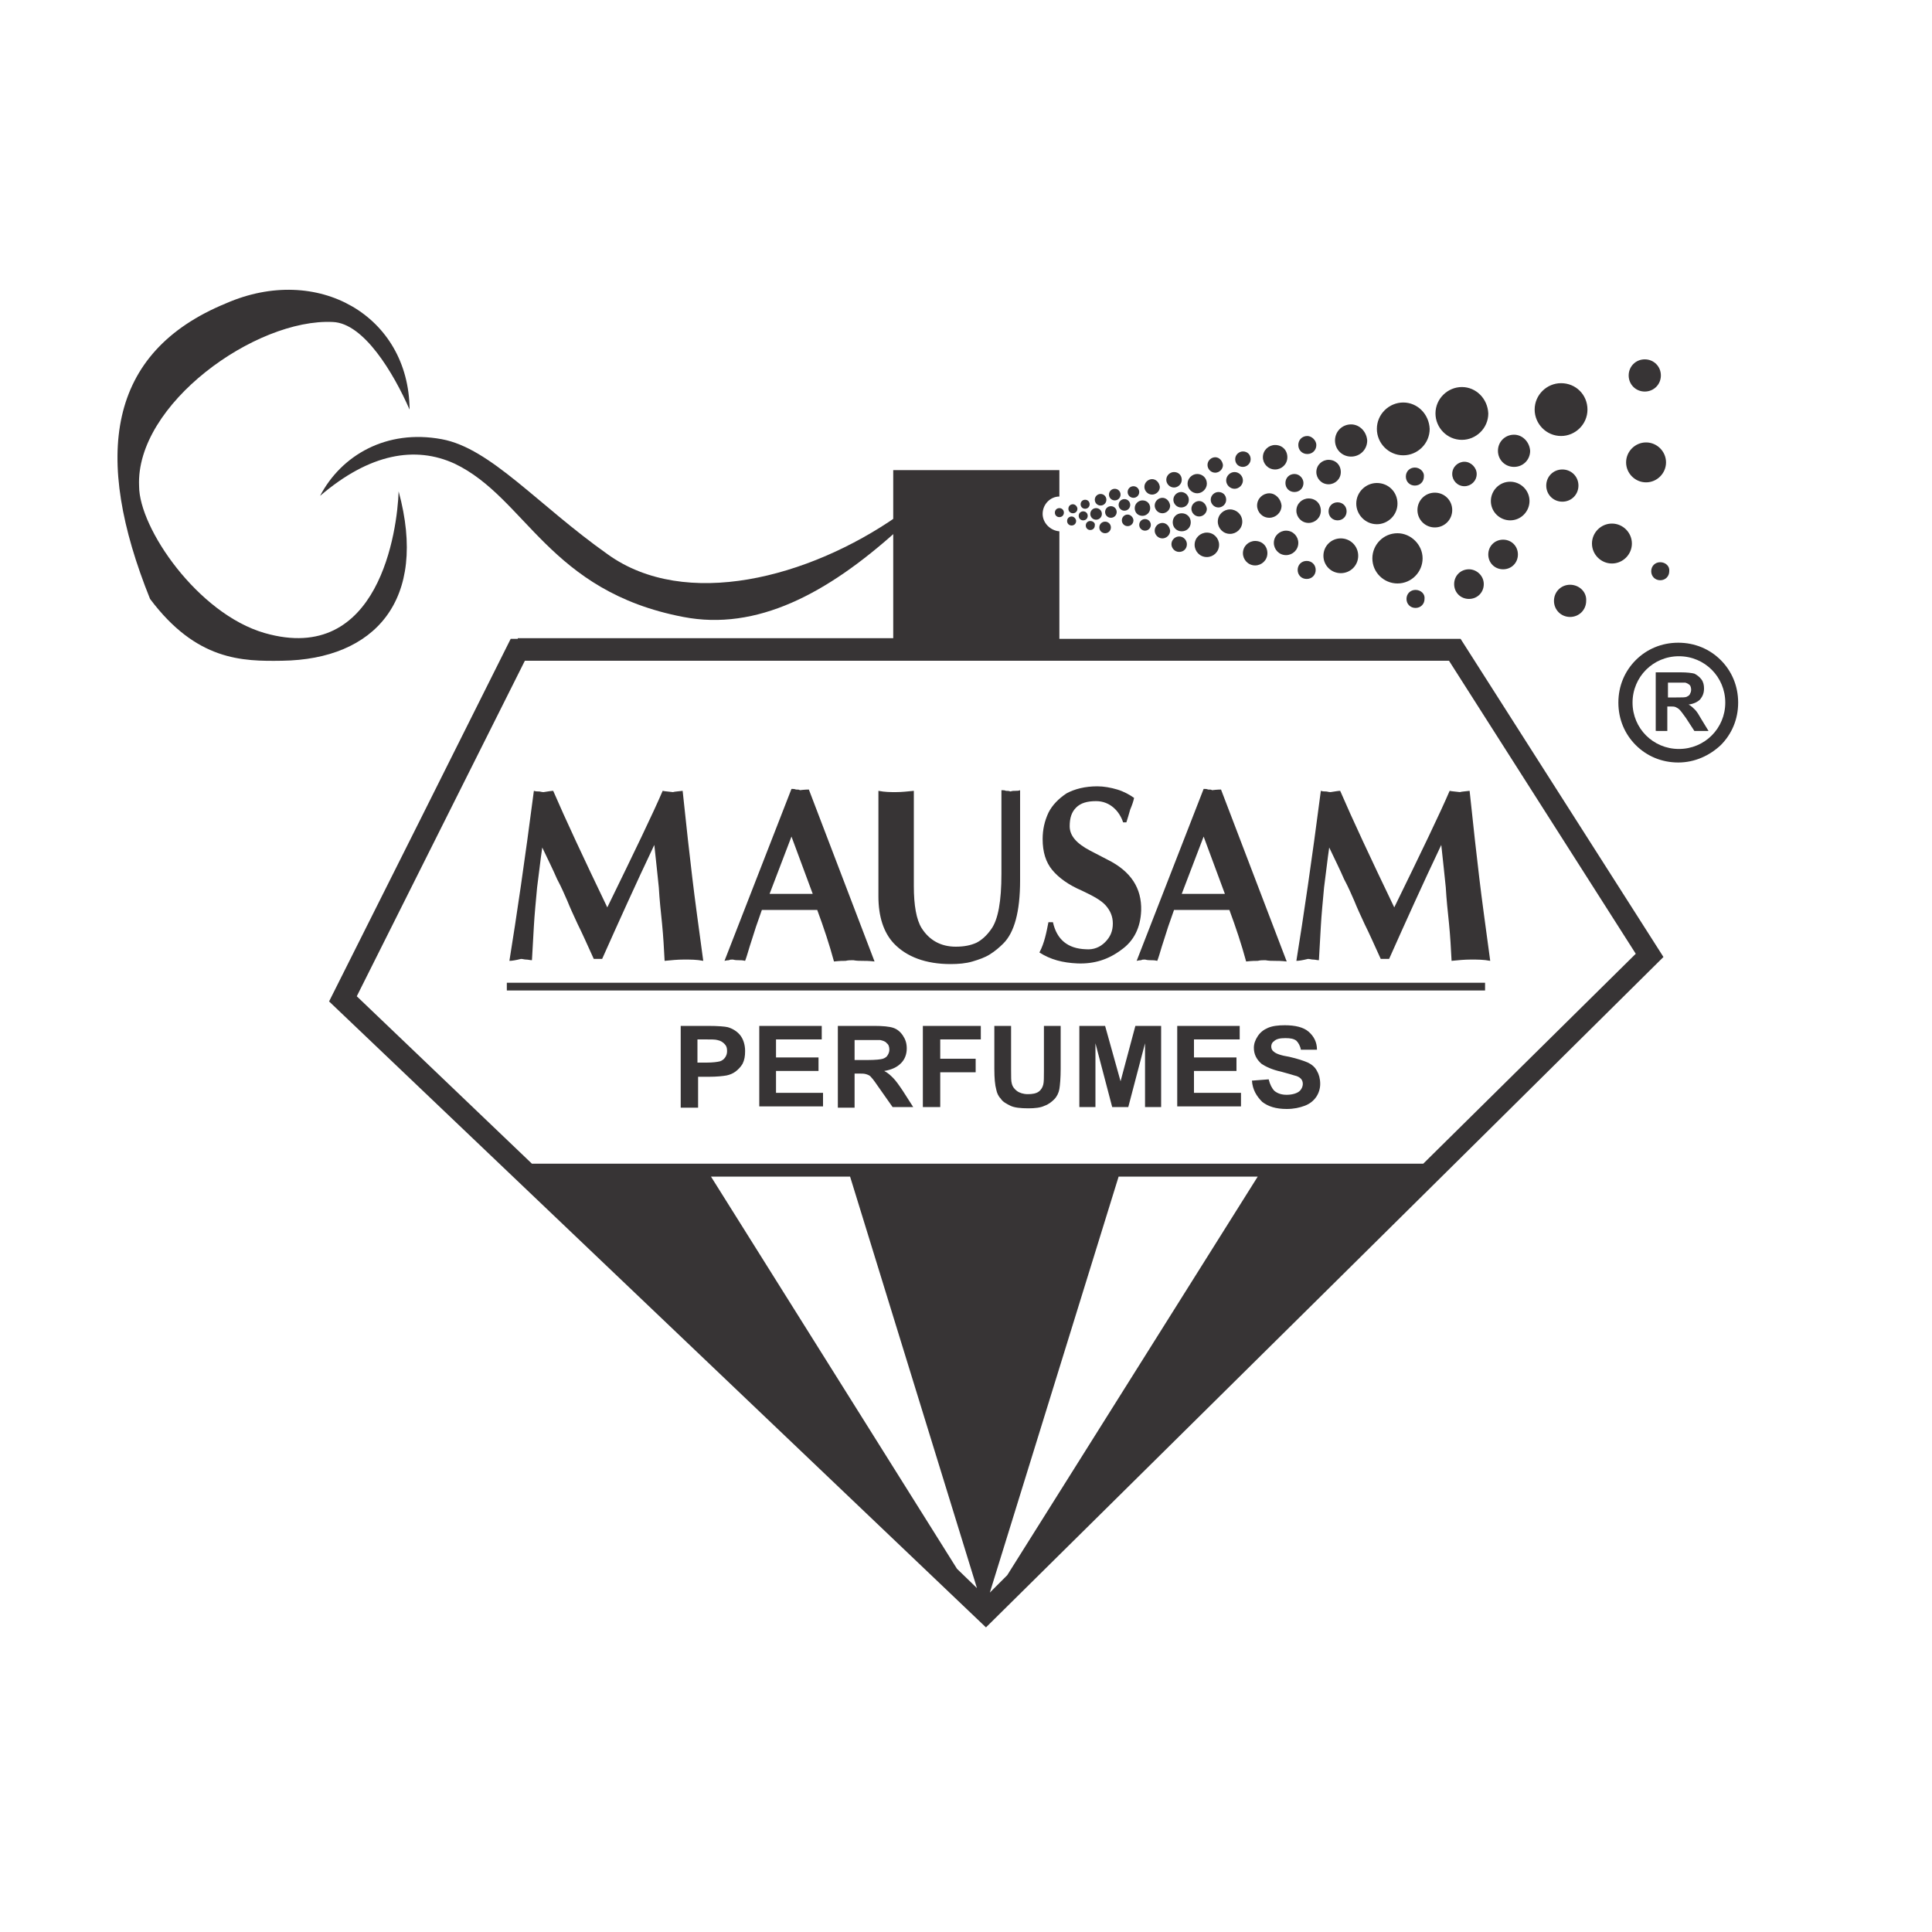 <?xml version="1.0" encoding="utf-8"?>
<!-- Generator: Adobe Illustrator 21.0.0, SVG Export Plug-In . SVG Version: 6.00 Build 0)  -->
<svg version="1.1" id="Layer_1" xmlns="http://www.w3.org/2000/svg" xmlns:xlink="http://www.w3.org/1999/xlink" x="0px" y="0px"
	 viewBox="0 0 300 300" style="enable-background:new 0 0 300 300;" xml:space="preserve">
<g>
	<path style="fill:#373435;" d="M194.4,167.8l2.6-0.2c0.2,0.8,0.5,1.4,0.9,1.8c0.5,0.4,1.1,0.6,1.9,0.6c0.8,0,1.5-0.2,1.9-0.5
		c0.4-0.3,0.6-0.8,0.6-1.2c0-0.3-0.1-0.6-0.3-0.8c-0.2-0.2-0.5-0.4-1-0.5c-0.3-0.1-1-0.3-2.1-0.6c-1.4-0.3-2.4-0.8-3-1.2
		c-0.8-0.7-1.2-1.5-1.2-2.5c0-0.6,0.2-1.2,0.6-1.8c0.4-0.6,0.9-1,1.6-1.3c0.7-0.3,1.6-0.4,2.6-0.4c1.6,0,2.9,0.3,3.7,1
		c0.8,0.7,1.3,1.6,1.3,2.8L202,163c-0.1-0.6-0.4-1.1-0.7-1.4c-0.4-0.3-0.9-0.4-1.7-0.4c-0.8,0-1.4,0.1-1.8,0.5
		c-0.3,0.2-0.4,0.5-0.4,0.8c0,0.3,0.1,0.6,0.4,0.8c0.3,0.3,1.1,0.6,2.4,0.8c1.3,0.3,2.2,0.6,2.9,0.9c0.6,0.3,1.1,0.7,1.4,1.3
		c0.3,0.5,0.5,1.2,0.5,2c0,0.7-0.2,1.4-0.6,2c-0.4,0.6-1,1.1-1.8,1.4c-0.8,0.3-1.7,0.5-2.8,0.5c-1.7,0-2.9-0.4-3.8-1.1
		C195.1,170.2,194.5,169.2,194.4,167.8 M182.8,171.9v-12.6h9.7v2.1h-7.1v2.8h6.6v2.1h-6.6v3.4h7.3v2.1H182.8z M167.6,171.9v-12.6h4
		l2.4,8.6l2.3-8.6h4v12.6h-2.5v-9.9l-2.6,9.9h-2.5l-2.6-9.9v9.9H167.6z M154.4,159.3h2.6v6.8c0,1.1,0,1.8,0.1,2.1
		c0.1,0.5,0.4,0.9,0.8,1.2c0.4,0.3,1,0.5,1.7,0.5c0.7,0,1.3-0.1,1.7-0.4c0.4-0.3,0.6-0.7,0.7-1.1c0.1-0.4,0.1-1.1,0.1-2.1v-7h2.6
		v6.6c0,1.5-0.1,2.6-0.2,3.2c-0.1,0.6-0.4,1.2-0.8,1.6c-0.4,0.4-0.9,0.8-1.5,1c-0.6,0.3-1.5,0.4-2.5,0.4c-1.2,0-2.2-0.1-2.8-0.4
		c-0.6-0.3-1.2-0.6-1.5-1.1c-0.4-0.4-0.6-0.9-0.7-1.4c-0.2-0.7-0.3-1.8-0.3-3.2V159.3z M143.3,171.9v-12.6h9v2.1h-6.3v3h5.5v2.1
		h-5.5v5.4H143.3z M132.7,164.6h2c1.3,0,2.1-0.1,2.4-0.2c0.3-0.1,0.6-0.3,0.7-0.5c0.2-0.3,0.3-0.6,0.3-0.9c0-0.4-0.1-0.8-0.4-1
		c-0.2-0.3-0.6-0.4-1-0.5c-0.2,0-0.9,0-1.9,0h-2.1V164.6z M130.1,171.9v-12.6h5.6c1.4,0,2.4,0.1,3,0.3c0.6,0.2,1.1,0.6,1.5,1.2
		c0.4,0.6,0.6,1.2,0.6,2c0,0.9-0.3,1.7-0.9,2.3c-0.6,0.6-1.4,1-2.6,1.2c0.6,0.3,1,0.7,1.4,1.1c0.4,0.4,0.9,1.1,1.5,2l1.6,2.5h-3.2
		l-1.9-2.7c-0.7-1-1.1-1.6-1.4-1.9c-0.2-0.3-0.5-0.4-0.8-0.5c-0.3-0.1-0.7-0.1-1.3-0.1h-0.5v5.3H130.1z M117.9,171.9v-12.6h9.7v2.1
		h-7.1v2.8h6.6v2.1h-6.6v3.4h7.3v2.1H117.9z M108.3,161.4v3.6h1.4c1,0,1.7-0.1,2.1-0.2c0.3-0.1,0.6-0.3,0.8-0.6
		c0.2-0.3,0.3-0.6,0.3-1c0-0.5-0.1-0.8-0.4-1.1c-0.3-0.3-0.6-0.5-1.1-0.6c-0.3-0.1-1-0.1-1.9-0.1H108.3z M105.7,171.9v-12.6h4.2
		c1.6,0,2.7,0.1,3.1,0.2c0.7,0.2,1.4,0.6,1.9,1.2c0.5,0.6,0.8,1.5,0.8,2.5c0,0.8-0.1,1.4-0.4,2c-0.3,0.5-0.7,0.9-1.1,1.2
		c-0.4,0.3-0.9,0.5-1.4,0.6c-0.6,0.1-1.5,0.2-2.7,0.2h-1.7v4.8H105.7z"/>
	<path style="fill:#373435;" d="M201.3,149.2c1.1-6.8,2.4-15.6,3.8-26.4c0.3,0.1,0.6,0.1,0.8,0.1c0.2,0,0.4,0.1,0.7,0.1
		c0.7-0.1,1.2-0.2,1.5-0.2c1.9,4.4,4.7,10.4,8.4,18.1c4.2-8.6,7.1-14.6,8.6-18.1c0.4,0.1,0.9,0.1,1.6,0.2c0.3-0.1,0.8-0.1,1.5-0.2
		c0.6,5.7,1.1,10.2,1.5,13.5c0.4,3.4,1,7.7,1.7,12.9c-1-0.2-2-0.2-3-0.2c-1,0-2,0.1-3,0.2c-0.1-1.9-0.2-3.8-0.4-5.8
		c-0.2-1.9-0.4-3.8-0.5-5.6c-0.2-1.8-0.4-4-0.7-6.6c-2.9,6.1-5.6,12.1-8.1,17.7H215h-0.6c-1-2.2-1.8-4-2.5-5.4
		c-0.7-1.5-1.2-2.6-1.6-3.6c-0.4-0.9-0.9-2.1-1.6-3.4c-0.6-1.4-1.4-3-2.3-4.9c-0.3,2-0.5,4-0.8,6.2c-0.2,2.2-0.4,4.2-0.5,6
		c-0.1,1.8-0.2,3.6-0.3,5.3c-0.3,0-0.6-0.1-0.9-0.1c-0.3,0-0.5-0.1-0.8-0.1C202.3,149.1,201.7,149.2,201.3,149.2 M190.2,138.8
		l-3.3-8.9l-3.4,8.9H190.2z M176.5,149.2l10.4-26.7c0.2,0,0.5,0,0.7,0.1c0.3,0,0.5,0,0.6,0.1c0.8-0.1,1.3-0.1,1.4-0.1l10.2,26.7
		c-0.8-0.1-1.5-0.1-1.9-0.1c-0.4,0-0.9,0-1.4-0.1c-0.4,0-0.8,0-1.2,0.1c-0.4,0-0.9,0-1.8,0.1c-0.7-2.6-1.6-5.3-2.6-8h-8.6
		c-0.5,1.5-0.9,2.5-1.1,3.2c-0.2,0.7-0.5,1.5-0.8,2.5c-0.3,1-0.5,1.7-0.7,2.2c-0.4-0.1-0.7-0.1-1-0.1c-0.3,0-0.5,0-0.9-0.1
		c-0.2,0-0.5,0-0.6,0.1C177.2,149.1,176.9,149.1,176.5,149.2z M162.8,143.2h0.7c0.6,2.7,2.3,4.1,5.1,4.2c1.2,0.1,2.2-0.3,3-1.1
		c0.8-0.8,1.2-1.7,1.2-2.9c0-1.1-0.4-2-1.1-2.8c-0.7-0.8-2-1.5-3.7-2.3c-2.1-0.9-3.6-2-4.6-3.2c-1-1.2-1.5-2.8-1.5-4.8
		c0-1.5,0.3-2.8,0.9-4.1c0.6-1.2,1.6-2.2,2.8-3c1.3-0.7,2.9-1.1,4.8-1.1c1,0,2.1,0.2,3.1,0.5c1,0.3,1.9,0.8,2.6,1.3
		c-0.1,0.5-0.3,1.1-0.6,1.8c-0.2,0.7-0.4,1.4-0.6,2h-0.5c-0.3-0.9-0.8-1.7-1.5-2.3c-0.7-0.6-1.6-1-2.7-1c-1.4,0-2.4,0.3-3.1,1
		c-0.7,0.7-1,1.6-1,2.9c0,1.5,1.1,2.7,3.2,3.8l2.7,1.4c3.6,1.8,5.3,4.4,5.2,7.9c-0.1,2.6-1.1,4.7-3.1,6.1c-2,1.5-4.2,2.2-6.8,2.1
		c-2.3-0.1-4.2-0.6-5.9-1.7C162.2,146.4,162.5,144.7,162.8,143.2z M136.4,139.2v-16.4c1,0.2,1.9,0.2,2.7,0.2c0.9,0,1.8-0.1,2.8-0.2
		v14.8c0,3,0.4,5.2,1.2,6.5c1.2,1.9,3,2.9,5.3,2.9c1.3,0,2.3-0.2,3.2-0.6c0.8-0.4,1.6-1.1,2.3-2.1c1.1-1.5,1.6-4.4,1.6-8.6v-13
		c0.3,0,0.5,0,0.7,0.1c0.2,0,0.5,0,0.7,0.1c0.3-0.1,0.5-0.1,0.8-0.1c0.2,0,0.5,0,0.7-0.1v14c0,4.9-0.9,8.1-2.6,9.8
		c-0.6,0.6-1.3,1.2-2.1,1.7c-0.8,0.5-1.7,0.8-2.7,1.1c-1,0.3-2.2,0.4-3.4,0.4c-3.8,0-6.8-1.1-8.8-3.2
		C137.2,144.8,136.4,142.3,136.4,139.2z M126.2,138.8l-3.3-8.9l-3.4,8.9H126.2z M112.5,149.2l10.4-26.7c0.2,0,0.5,0,0.7,0.1
		c0.3,0,0.5,0,0.6,0.1c0.8-0.1,1.3-0.1,1.4-0.1l10.2,26.7c-0.8-0.1-1.5-0.1-1.9-0.1c-0.4,0-0.9,0-1.4-0.1c-0.4,0-0.8,0-1.2,0.1
		c-0.4,0-0.9,0-1.8,0.1c-0.7-2.6-1.6-5.3-2.6-8h-8.6c-0.5,1.5-0.9,2.5-1.1,3.2c-0.2,0.7-0.5,1.5-0.8,2.5c-0.3,1-0.5,1.7-0.7,2.2
		c-0.4-0.1-0.7-0.1-1-0.1c-0.3,0-0.5,0-0.9-0.1c-0.2,0-0.5,0-0.6,0.1C113.2,149.1,112.9,149.1,112.5,149.2z M79.1,149.2
		c1.1-6.8,2.4-15.6,3.8-26.4c0.3,0.1,0.6,0.1,0.8,0.1c0.2,0,0.4,0.1,0.7,0.1c0.7-0.1,1.2-0.2,1.5-0.2c1.9,4.4,4.7,10.4,8.4,18.1
		c4.2-8.6,7.1-14.6,8.6-18.1c0.4,0.1,0.9,0.1,1.6,0.2c0.3-0.1,0.8-0.1,1.5-0.2c0.6,5.7,1.1,10.2,1.5,13.5c0.4,3.4,1,7.7,1.7,12.9
		c-1-0.2-2-0.2-3-0.2c-1,0-2,0.1-3,0.2c-0.1-1.9-0.2-3.8-0.4-5.8c-0.2-1.9-0.4-3.8-0.5-5.6c-0.2-1.8-0.4-4-0.7-6.6
		c-2.9,6.1-5.6,12.1-8.1,17.7h-0.7h-0.6c-1-2.2-1.8-4-2.5-5.4c-0.7-1.5-1.2-2.6-1.6-3.6c-0.4-0.9-0.9-2.1-1.6-3.4
		c-0.6-1.4-1.4-3-2.3-4.9c-0.3,2-0.5,4-0.8,6.2c-0.2,2.2-0.4,4.2-0.5,6c-0.1,1.8-0.2,3.6-0.3,5.3c-0.3,0-0.6-0.1-0.9-0.1
		c-0.3,0-0.5-0.1-0.8-0.1C80.1,149.1,79.5,149.2,79.1,149.2z"/>
	<path style="fill:#373435;" d="M132,182.7h-21.6l38.2,60.9l3.1,3L132,182.7z M195.3,182.7h-21.6l-20,64.6l2.7-2.7L195.3,182.7z
		 M82.6,180.7H221l33-32.6l-29-45.5H81.5l-26.1,52.1L82.6,180.7z M80.4,99.1h58.3V73h25.8v4.1c-1.4,0-2.6,1.2-2.6,2.7
		c0,1.4,1.2,2.6,2.6,2.7v16.7h62.3l31.5,49.4c-35,34.7-70.1,69.4-105.2,104.1c-34-32.4-68-64.8-102-97.2
		c9.4-18.7,18.8-37.5,28.2-56.3H80.4z"/>
	<path style="fill-rule:evenodd;clip-rule:evenodd;fill:#373435;" d="M106.1,95.8c11.4,2.2,22.3-3.6,33.1-13.3
		c0.1-0.8,0.1-1.6,0.2-2.4c-13.9,9.7-33,14.6-45,6c-10.9-7.7-18.2-16.5-25.8-17.9c-8.6-1.6-15.6,2.5-18.9,8.8
		c7.7-6.6,14.8-7.8,20.9-5C81.7,77.3,85.2,91.8,106.1,95.8"/>
	<path style="fill-rule:evenodd;clip-rule:evenodd;fill:#373435;" d="M63.6,63.6C63.5,49,49.3,40.9,35.1,47.1
		C16.6,54.7,14.4,70.9,23.3,93c7.2,9.6,14.3,9.7,20.5,9.6c14.4-0.2,22.7-9.4,18.1-26.3c-0.2,6-3,27.1-20.8,22
		c-10.4-3-19.5-16.3-19.5-22.8C21,62.8,39.7,49.4,51.7,50C56.5,50.2,61.1,57.9,63.6,63.6"/>
	<rect x="78.7" y="152.6" style="fill:#373435;" width="151.9" height="1.2"/>
	<path style="fill-rule:evenodd;clip-rule:evenodd;fill:#373435;" d="M257.8,87.3c-0.8,0-1.4,0.6-1.4,1.4c0,0.8,0.6,1.4,1.4,1.4
		c0.8,0,1.4-0.6,1.4-1.4C259.3,87.9,258.6,87.3,257.8,87.3 M243.8,90.8c-1.4,0-2.5,1.1-2.5,2.5c0,1.4,1.1,2.5,2.5,2.5
		c1.4,0,2.5-1.1,2.5-2.5C246.4,91.9,245.2,90.8,243.8,90.8z M250.3,81.3c-1.7,0-3.1,1.4-3.1,3.1c0,1.7,1.4,3.1,3.1,3.1
		c1.7,0,3.1-1.4,3.1-3.1C253.4,82.7,252,81.3,250.3,81.3z M255.6,68.7c-1.7,0-3.1,1.4-3.1,3.1c0,1.7,1.4,3.1,3.1,3.1
		c1.7,0,3.1-1.4,3.1-3.1C258.7,70.1,257.3,68.7,255.6,68.7z M228.1,88.4c-1.3,0-2.3,1-2.3,2.3c0,1.3,1,2.3,2.3,2.3
		c1.3,0,2.3-1,2.3-2.3C230.4,89.4,229.3,88.4,228.1,88.4z M233.4,83.8c-1.3,0-2.3,1-2.3,2.3c0,1.3,1,2.3,2.3,2.3
		c1.3,0,2.3-1,2.3-2.3C235.7,84.8,234.7,83.8,233.4,83.8z M234.5,74.8c-1.7,0-3,1.4-3,3c0,1.7,1.4,3,3,3c1.7,0,3-1.4,3-3
		C237.5,76.1,236.1,74.8,234.5,74.8z M217,82.8c-2.2,0-3.9,1.8-3.9,3.9c0,2.2,1.8,3.9,3.9,3.9c2.2,0,3.9-1.8,3.9-3.9
		C220.9,84.6,219.1,82.8,217,82.8z M222.8,76.5c-1.5,0-2.7,1.2-2.7,2.7s1.2,2.7,2.7,2.7c1.5,0,2.7-1.2,2.7-2.7
		S224.3,76.5,222.8,76.5z M208.2,83.6c-1.5,0-2.7,1.2-2.7,2.7c0,1.5,1.2,2.7,2.7,2.7c1.5,0,2.7-1.2,2.7-2.7
		C210.9,84.8,209.7,83.6,208.2,83.6z M213.8,75c-1.7,0-3.2,1.4-3.2,3.2c0,1.7,1.4,3.2,3.2,3.2c1.7,0,3.2-1.4,3.2-3.2
		C217,76.4,215.6,75,213.8,75z M206.3,71.4c-1,0-1.9,0.8-1.9,1.9c0,1,0.8,1.9,1.9,1.9c1,0,1.9-0.8,1.9-1.9
		C208.2,72.2,207.4,71.4,206.3,71.4z M203.2,77.4c-1,0-1.9,0.8-1.9,1.9c0,1,0.8,1.9,1.9,1.9c1,0,1.9-0.8,1.9-1.9
		C205.1,78.2,204.3,77.4,203.2,77.4z M199.7,82.4c-1,0-1.9,0.8-1.9,1.9c0,1,0.8,1.9,1.9,1.9c1,0,1.9-0.8,1.9-1.9
		C201.6,83.3,200.8,82.4,199.7,82.4z M194.9,84c-1,0-1.9,0.8-1.9,1.9c0,1,0.8,1.9,1.9,1.9c1,0,1.9-0.8,1.9-1.9
		C196.8,84.8,196,84,194.9,84z M197.1,76.6c-1,0-1.9,0.8-1.9,1.9c0,1,0.8,1.9,1.9,1.9c1,0,1.9-0.8,1.9-1.9
		C198.9,77.5,198.1,76.6,197.1,76.6z M198,69.1c-1,0-1.9,0.8-1.9,1.9c0,1,0.8,1.9,1.9,1.9c1,0,1.9-0.8,1.9-1.9
		C199.9,69.9,199.1,69.1,198,69.1z M191,79.1c-1,0-1.9,0.8-1.9,1.9c0,1,0.8,1.9,1.9,1.9c1,0,1.9-0.8,1.9-1.9
		C192.9,79.9,192,79.1,191,79.1z M187.4,82.7c-1,0-1.9,0.8-1.9,1.9c0,1,0.8,1.9,1.9,1.9c1,0,1.9-0.8,1.9-1.9
		C189.3,83.6,188.5,82.7,187.4,82.7z M183.5,79.7c-0.8,0-1.4,0.6-1.4,1.4c0,0.8,0.6,1.4,1.4,1.4c0.8,0,1.4-0.6,1.4-1.4
		C184.9,80.3,184.3,79.7,183.5,79.7z M191.7,73.3c-0.7,0-1.3,0.6-1.3,1.3c0,0.7,0.6,1.3,1.3,1.3c0.7,0,1.3-0.6,1.3-1.3
		C193,73.9,192.4,73.3,191.7,73.3z M185.9,73.6c-0.8,0-1.5,0.7-1.5,1.5c0,0.8,0.7,1.5,1.5,1.5c0.8,0,1.5-0.7,1.5-1.5
		C187.4,74.2,186.7,73.6,185.9,73.6z M182.3,73.3c-0.6,0-1.2,0.5-1.2,1.2c0,0.6,0.5,1.2,1.2,1.2c0.6,0,1.2-0.5,1.2-1.2
		C183.5,73.8,183,73.3,182.3,73.3z M169.3,80.9c-0.4,0-0.7,0.3-0.7,0.7c0,0.4,0.3,0.7,0.7,0.7c0.4,0,0.7-0.3,0.7-0.7
		C170.1,81.2,169.7,80.9,169.3,80.9z M168.2,79.4c-0.4,0-0.7,0.3-0.7,0.7c0,0.4,0.3,0.7,0.7,0.7c0.4,0,0.7-0.3,0.7-0.7
		C168.9,79.7,168.6,79.4,168.2,79.4z M166.4,80.2c-0.4,0-0.7,0.3-0.7,0.7c0,0.4,0.3,0.7,0.7,0.7c0.4,0,0.7-0.3,0.7-0.7
		C167.1,80.6,166.8,80.2,166.4,80.2z M164.5,78.9c-0.4,0-0.7,0.3-0.7,0.7c0,0.4,0.3,0.7,0.7,0.7c0.4,0,0.7-0.3,0.7-0.7
		C165.2,79.2,164.9,78.9,164.5,78.9z M166.6,78.3c-0.4,0-0.7,0.3-0.7,0.7c0,0.4,0.3,0.7,0.7,0.7c0.4,0,0.7-0.3,0.7-0.7
		C167.3,78.7,167,78.3,166.6,78.3z M168.5,77.6c-0.4,0-0.7,0.3-0.7,0.7c0,0.4,0.3,0.7,0.7,0.7c0.4,0,0.7-0.3,0.7-0.7
		C169.2,77.9,168.9,77.6,168.5,77.6z M170.2,78.9c-0.5,0-0.9,0.4-0.9,0.9c0,0.5,0.4,0.9,0.9,0.9c0.5,0,0.9-0.4,0.9-0.9
		C171.1,79.3,170.7,78.9,170.2,78.9z M171.6,81c-0.5,0-0.9,0.4-0.9,0.9c0,0.5,0.4,0.9,0.9,0.9c0.5,0,0.9-0.4,0.9-0.9
		C172.5,81.4,172.1,81,171.6,81z M175.1,79.9c-0.5,0-0.9,0.4-0.9,0.9c0,0.5,0.4,0.9,0.9,0.9c0.5,0,0.9-0.4,0.9-0.9
		C176,80.4,175.6,79.9,175.1,79.9z M172.5,78.6c-0.5,0-0.9,0.4-0.9,0.9c0,0.5,0.4,0.9,0.9,0.9c0.5,0,0.9-0.4,0.9-0.9
		C173.4,79,173,78.6,172.5,78.6z M170.9,76.7c-0.5,0-0.9,0.4-0.9,0.9c0,0.5,0.4,0.9,0.9,0.9c0.5,0,0.9-0.4,0.9-0.9
		C171.8,77.1,171.4,76.7,170.9,76.7z M174.6,77.5c-0.5,0-0.9,0.4-0.9,0.9c0,0.5,0.4,0.9,0.9,0.9c0.5,0,0.9-0.4,0.9-0.9
		C175.5,77.9,175.1,77.5,174.6,77.5z M173.1,75.9c-0.5,0-0.9,0.4-0.9,0.9c0,0.5,0.4,0.9,0.9,0.9c0.5,0,0.9-0.4,0.9-0.9
		C174,76.3,173.6,75.9,173.1,75.9z M176,75.5c-0.5,0-0.9,0.4-0.9,0.9c0,0.5,0.4,0.9,0.9,0.9c0.5,0,0.9-0.4,0.9-0.9
		C176.9,75.9,176.5,75.5,176,75.5z M177.8,80.6c-0.5,0-0.9,0.4-0.9,0.9c0,0.5,0.4,0.9,0.9,0.9c0.5,0,0.9-0.4,0.9-0.9
		C178.7,81,178.3,80.6,177.8,80.6z M177.4,77.7c-0.6,0-1.2,0.5-1.2,1.2s0.5,1.2,1.2,1.2c0.6,0,1.2-0.5,1.2-1.2
		S178.1,77.7,177.4,77.7z M178.9,74.4c-0.6,0-1.2,0.5-1.2,1.2c0,0.6,0.5,1.2,1.2,1.2c0.6,0,1.2-0.5,1.2-1.2
		C180,74.9,179.5,74.4,178.9,74.4z M183.4,76.4c-0.6,0-1.2,0.5-1.2,1.2c0,0.6,0.5,1.2,1.2,1.2s1.2-0.5,1.2-1.2
		C184.6,76.9,184,76.4,183.4,76.4z M180.5,77.3c-0.6,0-1.2,0.5-1.2,1.2c0,0.6,0.5,1.2,1.2,1.2c0.6,0,1.2-0.5,1.2-1.2
		C181.6,77.8,181.1,77.3,180.5,77.3z M180.5,81.2c-0.6,0-1.2,0.5-1.2,1.2c0,0.6,0.5,1.2,1.2,1.2c0.6,0,1.2-0.5,1.2-1.2
		C181.6,81.7,181.1,81.2,180.5,81.2z M183.1,83.3c-0.6,0-1.2,0.5-1.2,1.2c0,0.6,0.5,1.2,1.2,1.2s1.2-0.5,1.2-1.2
		C184.3,83.9,183.8,83.3,183.1,83.3z M186.2,77.8c-0.6,0-1.2,0.5-1.2,1.2c0,0.6,0.5,1.2,1.2,1.2c0.6,0,1.2-0.5,1.2-1.2
		C187.3,78.3,186.8,77.8,186.2,77.8z M189.2,76.4c-0.6,0-1.2,0.5-1.2,1.2c0,0.6,0.5,1.2,1.2,1.2c0.6,0,1.2-0.5,1.2-1.2
		C190.4,76.9,189.9,76.4,189.2,76.4z M188.7,71c-0.6,0-1.2,0.5-1.2,1.2c0,0.6,0.5,1.2,1.2,1.2c0.6,0,1.2-0.5,1.2-1.2
		C189.8,71.5,189.3,71,188.7,71z M193,70.1c-0.6,0-1.2,0.5-1.2,1.2s0.5,1.2,1.2,1.2c0.6,0,1.2-0.5,1.2-1.2S193.7,70.1,193,70.1z
		 M203,67.7c-0.8,0-1.4,0.6-1.4,1.4c0,0.8,0.6,1.4,1.4,1.4c0.8,0,1.4-0.6,1.4-1.4C204.4,68.4,203.7,67.7,203,67.7z M201,73.6
		c-0.8,0-1.4,0.6-1.4,1.4c0,0.8,0.6,1.4,1.4,1.4c0.8,0,1.4-0.6,1.4-1.4C202.4,74.3,201.8,73.6,201,73.6z M207.7,78
		c-0.8,0-1.4,0.6-1.4,1.4c0,0.8,0.6,1.4,1.4,1.4c0.8,0,1.4-0.6,1.4-1.4C209.1,78.6,208.5,78,207.7,78z M202.9,87.1
		c-0.8,0-1.4,0.6-1.4,1.4c0,0.8,0.6,1.4,1.4,1.4c0.8,0,1.4-0.6,1.4-1.4C204.3,87.7,203.7,87.1,202.9,87.1z M219.8,91.6
		c-0.8,0-1.4,0.6-1.4,1.4c0,0.8,0.6,1.4,1.4,1.4c0.8,0,1.4-0.6,1.4-1.4C221.3,92.2,220.6,91.6,219.8,91.6z M219.7,72.6
		c-0.8,0-1.4,0.6-1.4,1.4c0,0.8,0.6,1.4,1.4,1.4c0.8,0,1.4-0.6,1.4-1.4C221.2,73.3,220.5,72.6,219.7,72.6z M227.4,71.7
		c-1,0-1.9,0.8-1.9,1.9c0,1,0.8,1.9,1.9,1.9c1,0,1.9-0.8,1.9-1.9C229.3,72.6,228.4,71.7,227.4,71.7z M242.6,72.9
		c-1.4,0-2.5,1.1-2.5,2.5c0,1.4,1.1,2.5,2.5,2.5c1.4,0,2.5-1.1,2.5-2.5C245.1,74,244,72.9,242.6,72.9z M209.8,65.9
		c-1.4,0-2.5,1.1-2.5,2.5c0,1.4,1.1,2.5,2.5,2.5c1.4,0,2.5-1.1,2.5-2.5C212.2,67,211.1,65.9,209.8,65.9z M217.9,62.5
		c-2.2,0-4.1,1.8-4.1,4.1c0,2.2,1.8,4.1,4.1,4.1c2.2,0,4.1-1.8,4.1-4.1C221.9,64.3,220.1,62.5,217.9,62.5z M227,60.1
		c-2.2,0-4.1,1.8-4.1,4.1c0,2.2,1.8,4.1,4.1,4.1c2.2,0,4.1-1.8,4.1-4.1C231,61.9,229.2,60.1,227,60.1z M242.4,59.5
		c-2.2,0-4.1,1.8-4.1,4.1c0,2.2,1.8,4.1,4.1,4.1c2.2,0,4.1-1.8,4.1-4.1C246.5,61.3,244.7,59.5,242.4,59.5z M235.1,67.5
		c-1.4,0-2.5,1.1-2.5,2.5c0,1.4,1.1,2.5,2.5,2.5s2.5-1.1,2.5-2.5C237.5,68.6,236.4,67.5,235.1,67.5z M255.4,55.8
		c-1.4,0-2.5,1.1-2.5,2.5c0,1.4,1.1,2.5,2.5,2.5c1.4,0,2.5-1.1,2.5-2.5C257.9,56.9,256.8,55.8,255.4,55.8z"/>
	<path style="fill-rule:evenodd;clip-rule:evenodd;fill:#373435;" d="M255.6,114.2c1.3,1.3,3.1,2.1,5.1,2.1c2,0,3.8-0.8,5.1-2.1
		c1.3-1.3,2.1-3.1,2.1-5.1c0-2-0.8-3.8-2.1-5.1v0c-1.3-1.3-3.1-2.1-5.1-2.1s-3.8,0.8-5.1,2.1l0,0c-1.3,1.3-2.1,3.1-2.1,5.1
		C253.5,111.1,254.3,112.9,255.6,114.2L255.6,114.2z M260.6,118.4c-2.6,0-4.9-1-6.6-2.7l0,0c-1.7-1.7-2.7-4-2.7-6.6
		c0-2.6,1-4.9,2.7-6.6l0,0l0,0c1.7-1.7,4-2.7,6.6-2.7c2.6,0,4.9,1,6.6,2.7l0,0c1.7,1.7,2.7,4,2.7,6.6c0,2.6-1,4.9-2.7,6.6
		C265.5,117.3,263.2,118.4,260.6,118.4z M258.9,108.3h1.4c0.9,0,1.4,0,1.6-0.1c0.2-0.1,0.4-0.2,0.5-0.4c0.1-0.2,0.2-0.4,0.2-0.7
		c0-0.3-0.1-0.6-0.2-0.7c-0.2-0.2-0.4-0.3-0.7-0.4c-0.1,0-0.6,0-1.3,0h-1.4V108.3z M257.1,113.5v-9.1h3.9c1,0,1.7,0.1,2.1,0.2
		c0.4,0.2,0.8,0.5,1.1,0.9c0.3,0.4,0.4,0.9,0.4,1.4c0,0.7-0.2,1.2-0.6,1.7c-0.4,0.4-1,0.7-1.8,0.8c0.4,0.2,0.7,0.5,1,0.8
		c0.3,0.3,0.6,0.8,1,1.5l1.1,1.8h-2.2l-1.3-2c-0.5-0.7-0.8-1.1-1-1.3c-0.2-0.2-0.4-0.3-0.6-0.4c-0.2-0.1-0.5-0.1-0.9-0.1h-0.4v3.8
		H257.1z"/>
</g>
</svg>
